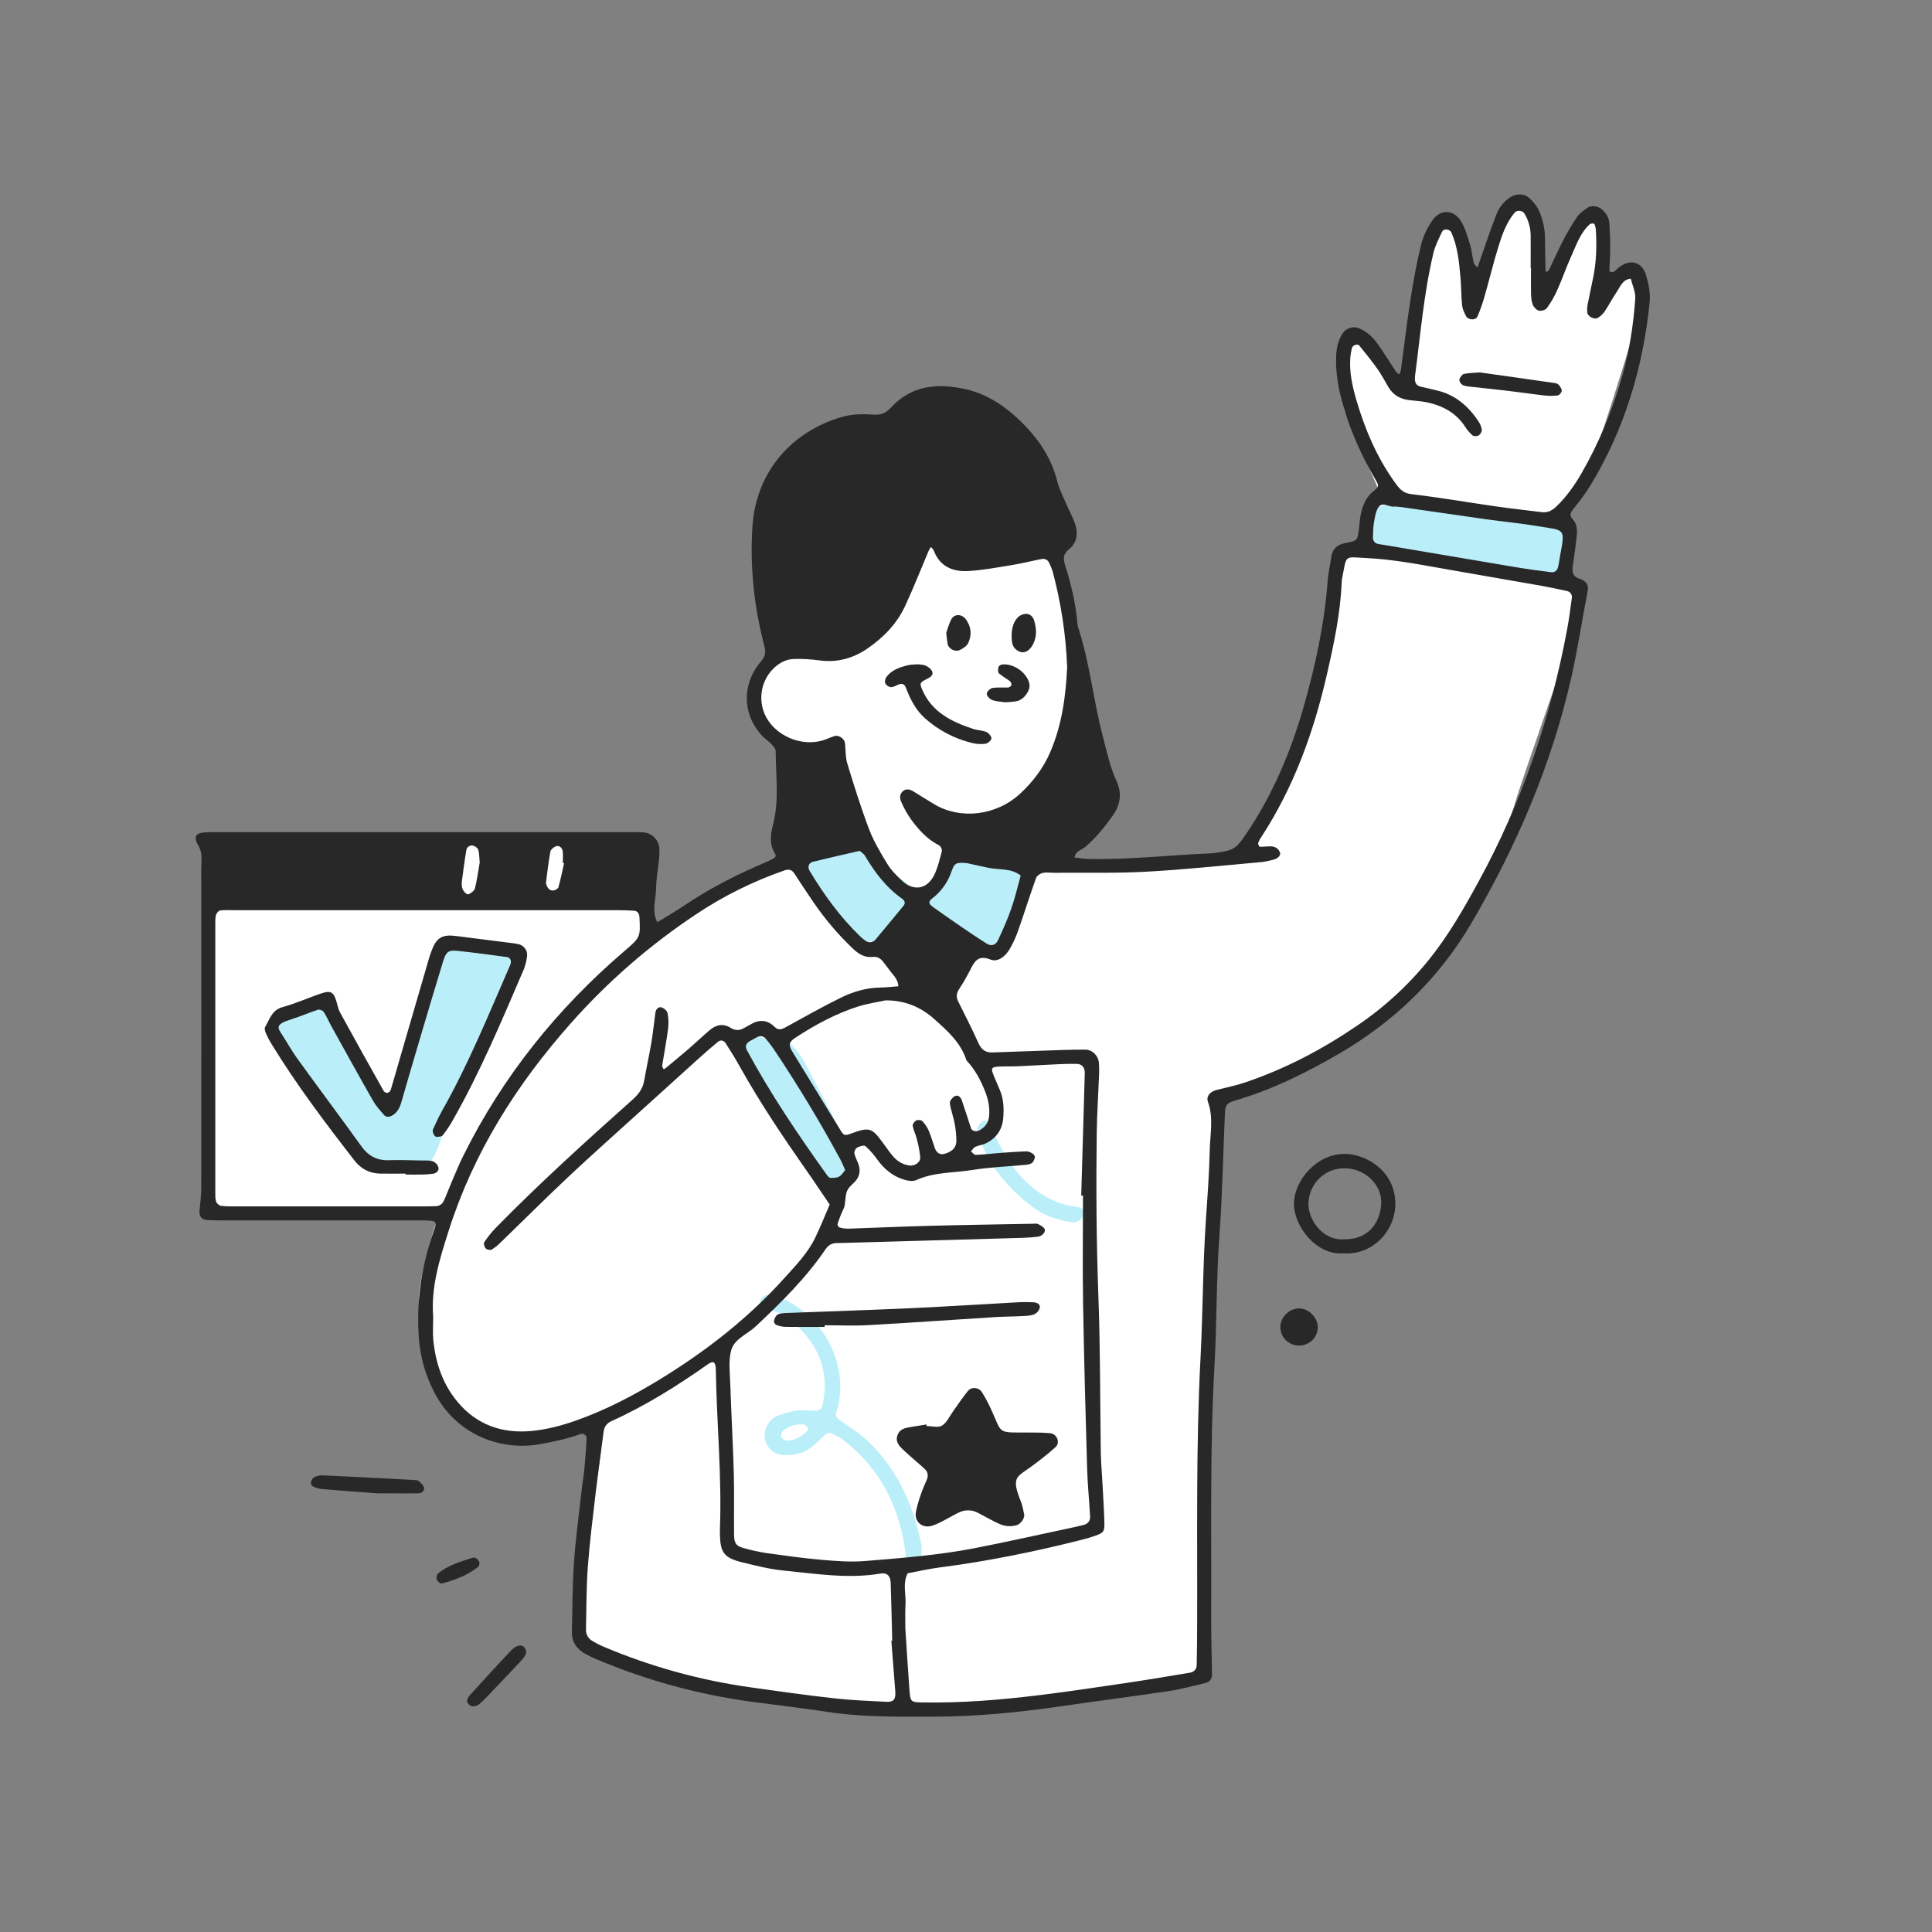 <svg xmlns="http://www.w3.org/2000/svg" xmlns:xlink="http://www.w3.org/1999/xlink" width="512" viewBox="0 0 384 384" height="512" preserveAspectRatio="xMidYMid meet"><rect x="0" y="0" width="384" height="384" fill="#808080" stroke="none"/><defs><clipPath id="49fa40a434"><path d="M 0.238 2 L 3 2 L 3 9 L 0.238 9 Z M 0.238 2 "></path></clipPath><clipPath id="18230ce6a4"><rect x="0" width="17" y="0" height="12"></rect></clipPath><clipPath id="a4e1468d6a"><path d="M 38.398 38.398 L 327.898 38.398 L 327.898 341.398 L 38.398 341.398 Z M 38.398 38.398 "></path></clipPath></defs><g id="72d0f8df8c"><g transform="matrix(1,0,0,1,138,186)"><g clip-path="url(#18230ce6a4)"><g clip-rule="nonzero" clip-path="url(#49fa40a434)"><g style="fill:#000000;fill-opacity:1;"><g transform="translate(0.284, 8.096)"><path style="stroke:none" d="M 0.266 0 L 0.266 -0.234 C 0.535 -0.234 0.703 -0.25 0.766 -0.281 C 0.828 -0.32 0.859 -0.426 0.859 -0.594 L 0.859 -4.641 C 0.859 -4.828 0.82 -4.945 0.75 -5 C 0.688 -5.051 0.523 -5.078 0.266 -5.078 L 0.266 -5.312 L 1.375 -5.406 L 1.375 -0.594 C 1.375 -0.426 1.406 -0.32 1.469 -0.281 C 1.539 -0.25 1.711 -0.234 1.984 -0.234 L 1.984 0 C 1.922 0 1.82 0 1.688 0 C 1.562 -0.008 1.445 -0.016 1.344 -0.016 C 1.25 -0.016 1.176 -0.016 1.125 -0.016 C 1.062 -0.016 0.773 -0.008 0.266 0 Z M 0.266 0 "></path></g></g></g><g style="fill:#000000;fill-opacity:1;"><g transform="translate(2.436, 8.096)"><path style="stroke:none" d="M 0.266 0 L 0.266 -0.234 C 0.535 -0.234 0.703 -0.25 0.766 -0.281 C 0.828 -0.32 0.859 -0.426 0.859 -0.594 L 0.859 -2.688 C 0.859 -2.875 0.828 -2.988 0.766 -3.031 C 0.703 -3.082 0.539 -3.109 0.281 -3.109 L 0.281 -3.359 L 1.375 -3.438 L 1.375 -0.578 C 1.375 -0.43 1.398 -0.336 1.453 -0.297 C 1.516 -0.254 1.672 -0.234 1.922 -0.234 L 1.922 0 C 1.391 -0.008 1.117 -0.016 1.109 -0.016 C 1.035 -0.016 0.754 -0.008 0.266 0 Z M 0.578 -4.797 C 0.578 -4.898 0.617 -4.992 0.703 -5.078 C 0.785 -5.16 0.883 -5.203 1 -5.203 C 1.113 -5.203 1.207 -5.16 1.281 -5.078 C 1.363 -5.004 1.406 -4.906 1.406 -4.781 C 1.406 -4.664 1.363 -4.566 1.281 -4.484 C 1.207 -4.41 1.113 -4.375 1 -4.375 C 0.875 -4.375 0.77 -4.414 0.688 -4.5 C 0.613 -4.582 0.578 -4.68 0.578 -4.797 Z M 0.578 -4.797 "></path></g></g><g style="fill:#000000;fill-opacity:1;"><g transform="translate(4.588, 8.096)"><path style="stroke:none" d="M 0.25 0 L 0.25 -0.234 C 0.531 -0.234 0.703 -0.25 0.766 -0.281 C 0.828 -0.32 0.859 -0.426 0.859 -0.594 L 0.859 -2.672 C 0.859 -2.867 0.82 -2.988 0.75 -3.031 C 0.688 -3.082 0.52 -3.109 0.25 -3.109 L 0.25 -3.359 L 1.344 -3.438 L 1.344 -2.625 C 1.582 -3.164 1.969 -3.438 2.5 -3.438 C 2.883 -3.438 3.156 -3.344 3.312 -3.156 C 3.426 -3.02 3.492 -2.879 3.516 -2.734 C 3.547 -2.586 3.562 -2.328 3.562 -1.953 L 3.562 -0.469 C 3.562 -0.363 3.602 -0.297 3.688 -0.266 C 3.77 -0.242 3.93 -0.234 4.172 -0.234 L 4.172 0 C 3.641 -0.008 3.348 -0.016 3.297 -0.016 C 3.254 -0.016 2.957 -0.008 2.406 0 L 2.406 -0.234 C 2.688 -0.234 2.859 -0.25 2.922 -0.281 C 2.984 -0.32 3.016 -0.426 3.016 -0.594 L 3.016 -2.406 C 3.016 -2.664 2.973 -2.875 2.891 -3.031 C 2.816 -3.188 2.664 -3.266 2.438 -3.266 C 2.176 -3.266 1.938 -3.148 1.719 -2.922 C 1.5 -2.703 1.391 -2.398 1.391 -2.016 L 1.391 -0.594 C 1.391 -0.426 1.422 -0.32 1.484 -0.281 C 1.555 -0.25 1.727 -0.234 2 -0.234 L 2 0 C 1.469 -0.008 1.176 -0.016 1.125 -0.016 C 1.082 -0.016 0.789 -0.008 0.25 0 Z M 0.25 0 "></path></g></g><g style="fill:#000000;fill-opacity:1;"><g transform="translate(8.901, 8.096)"><path style="stroke:none" d="M 0.219 0 L 0.219 -0.234 C 0.488 -0.234 0.656 -0.25 0.719 -0.281 C 0.789 -0.32 0.828 -0.426 0.828 -0.594 L 0.828 -4.641 C 0.828 -4.828 0.789 -4.945 0.719 -5 C 0.656 -5.051 0.488 -5.078 0.219 -5.078 L 0.219 -5.312 L 1.344 -5.406 L 1.344 -1.672 L 2.438 -2.609 C 2.551 -2.711 2.609 -2.816 2.609 -2.922 C 2.609 -3.035 2.531 -3.098 2.375 -3.109 L 2.375 -3.359 C 2.594 -3.336 2.883 -3.328 3.25 -3.328 C 3.469 -3.328 3.648 -3.336 3.797 -3.359 L 3.797 -3.109 C 3.473 -3.098 3.145 -2.957 2.812 -2.688 C 2.738 -2.633 2.613 -2.531 2.438 -2.375 C 2.27 -2.227 2.188 -2.145 2.188 -2.125 C 2.188 -2.125 2.188 -2.113 2.188 -2.094 C 2.195 -2.082 2.207 -2.07 2.219 -2.062 C 2.227 -2.062 2.234 -2.055 2.234 -2.047 L 3.219 -0.656 C 3.352 -0.469 3.469 -0.348 3.562 -0.297 C 3.664 -0.254 3.805 -0.234 3.984 -0.234 L 3.984 0 C 3.754 -0.008 3.523 -0.016 3.297 -0.016 C 3.172 -0.016 2.891 -0.008 2.453 0 L 2.453 -0.234 C 2.641 -0.234 2.734 -0.297 2.734 -0.422 C 2.734 -0.504 2.523 -0.836 2.109 -1.422 C 2.078 -1.461 2.023 -1.523 1.953 -1.609 C 1.891 -1.703 1.844 -1.77 1.812 -1.812 L 1.312 -1.391 L 1.312 -0.594 C 1.312 -0.426 1.344 -0.32 1.406 -0.281 C 1.477 -0.25 1.648 -0.234 1.922 -0.234 L 1.922 0 C 1.609 -0.008 1.32 -0.016 1.062 -0.016 C 1.008 -0.016 0.727 -0.008 0.219 0 Z M 0.219 0 "></path></g></g><g style="fill:#000000;fill-opacity:1;"><g transform="translate(12.996, 8.096)"><path style="stroke:none" d="M 0.266 -0.109 L 0.266 -1.125 C 0.266 -1.188 0.266 -1.227 0.266 -1.25 C 0.266 -1.27 0.27 -1.285 0.281 -1.297 C 0.301 -1.316 0.328 -1.328 0.359 -1.328 C 0.391 -1.328 0.41 -1.316 0.422 -1.297 C 0.441 -1.285 0.457 -1.25 0.469 -1.188 C 0.539 -0.832 0.66 -0.562 0.828 -0.375 C 1.004 -0.188 1.242 -0.094 1.547 -0.094 C 1.836 -0.094 2.055 -0.156 2.203 -0.281 C 2.348 -0.406 2.422 -0.578 2.422 -0.797 C 2.422 -1.172 2.156 -1.41 1.625 -1.516 C 1.312 -1.578 1.086 -1.629 0.953 -1.672 C 0.828 -1.711 0.707 -1.781 0.594 -1.875 C 0.375 -2.051 0.266 -2.27 0.266 -2.531 C 0.266 -2.789 0.359 -3.016 0.547 -3.203 C 0.742 -3.391 1.062 -3.484 1.5 -3.484 C 1.789 -3.484 2.035 -3.41 2.234 -3.266 C 2.297 -3.305 2.336 -3.348 2.359 -3.391 C 2.43 -3.453 2.484 -3.484 2.516 -3.484 C 2.555 -3.484 2.582 -3.469 2.594 -3.438 C 2.602 -3.414 2.609 -3.367 2.609 -3.297 L 2.609 -2.516 C 2.609 -2.453 2.602 -2.41 2.594 -2.391 C 2.594 -2.367 2.582 -2.352 2.562 -2.344 C 2.551 -2.332 2.531 -2.328 2.5 -2.328 C 2.445 -2.328 2.414 -2.348 2.406 -2.391 C 2.375 -3.023 2.07 -3.344 1.5 -3.344 C 1.195 -3.344 0.973 -3.281 0.828 -3.156 C 0.691 -3.039 0.625 -2.906 0.625 -2.75 C 0.625 -2.656 0.645 -2.57 0.688 -2.5 C 0.727 -2.438 0.773 -2.383 0.828 -2.344 C 0.891 -2.312 0.969 -2.273 1.062 -2.234 C 1.164 -2.203 1.25 -2.176 1.312 -2.156 C 1.375 -2.145 1.469 -2.129 1.594 -2.109 C 2.008 -2.023 2.301 -1.898 2.469 -1.734 C 2.688 -1.516 2.797 -1.27 2.797 -1 C 2.797 -0.688 2.691 -0.426 2.484 -0.219 C 2.273 -0.008 1.961 0.094 1.547 0.094 C 1.211 0.094 0.926 -0.02 0.688 -0.25 C 0.656 -0.219 0.629 -0.188 0.609 -0.156 C 0.586 -0.133 0.57 -0.117 0.562 -0.109 C 0.551 -0.098 0.547 -0.086 0.547 -0.078 C 0.547 -0.078 0.539 -0.07 0.531 -0.062 C 0.426 0.039 0.363 0.094 0.344 0.094 C 0.301 0.094 0.273 0.078 0.266 0.047 C 0.266 0.016 0.266 -0.035 0.266 -0.109 Z M 0.266 -0.109 "></path></g></g></g></g><path style=" stroke:none;fill-rule:nonzero;fill:#ffffff;fill-opacity:1;" d="M 119.129 283.355 C 116.328 283.887 113.371 284.453 110.41 285.004 C 96.238 287.637 85.238 279.035 84.297 264.684 C 84.129 262.121 83.074 259.535 83.316 257.047 C 83.664 253.426 84.781 249.871 85.645 246.309 C 85.996 244.863 86.547 243.469 87.043 241.93 C 77.805 240.262 68.934 241.488 60.078 241.566 C 55.023 241.609 49.965 241.543 44.918 241.289 C 41.512 241.121 40.465 239.73 40.516 236.176 C 40.711 221.309 40.816 206.441 41.203 191.578 C 41.301 187.793 42.176 184.008 42.953 180.277 C 43.418 178.066 44.766 176.438 47.332 176.223 C 48.25 176.137 49.105 175.859 49.898 175.391 C 59.02 169.953 69.195 168.609 79.461 167.957 C 89.848 167.309 100.262 167.156 110.664 166.785 C 110.973 166.777 111.277 166.77 111.586 166.77 C 122.27 166.73 127.676 171.414 129.227 182.043 C 129.332 182.777 129.465 183.504 129.641 184.555 C 133.961 182.434 138.039 180.391 142.141 178.418 C 146.836 176.168 151.484 173.836 156.281 171.848 C 158 171.137 159.039 170.422 159.637 168.59 C 161.484 162.949 161.734 157.215 161.406 151.609 C 158.785 149.801 156.168 148.414 154.082 146.469 C 148.23 141.035 148.402 134.711 154.984 130.25 C 159.523 127.176 162.504 123.199 165.012 118.578 C 166.059 116.703 167.215 114.902 168.484 113.172 C 171.574 108.84 175.582 106.207 181.094 105.75 C 186.734 105.281 192.344 104.34 197.949 103.504 C 202.996 102.75 206.539 104.73 209.016 109.07 C 211.875 114.082 213.699 119.344 213.703 125.203 C 213.703 129.336 213.688 133.516 214.238 137.594 C 215.625 147.902 212.254 156.922 207.359 165.625 C 206.762 166.691 206.078 167.711 205.477 168.777 C 205.262 169.164 205.172 169.625 204.883 170.449 C 208.246 171.84 211.703 171.879 215.164 171.824 C 224.355 171.68 233.547 171.434 242.742 171.375 C 244.621 171.363 246.043 170.867 247.102 169.406 C 248.18 167.922 249.203 166.391 250.168 164.828 C 258.023 152.133 263.191 138.504 264.547 123.535 C 264.797 120.793 265.277 118.066 265.75 115.352 C 266.168 112.949 266.406 110.512 269.406 109.523 C 270.203 109.262 270.637 107.598 271.035 106.504 C 271.613 104.926 271.93 103.25 272.508 101.672 C 273.027 100.246 273.754 98.898 274.242 97.836 C 272.066 92.883 269.875 88.16 267.914 83.344 C 266.207 79.164 265.754 74.746 266.184 70.246 C 266.324 68.805 266.652 67.207 268.328 67.238 C 269.27 67.258 270.523 68.254 271.051 69.145 C 272.836 72.234 275.023 74.875 278.227 77.172 C 280.383 71.945 281.145 66.684 282.094 61.48 C 282.863 57.258 283.371 52.996 284.207 48.793 C 284.547 47.105 284.762 44.766 287.301 44.949 C 289.426 45.102 289.641 47.152 289.969 48.77 C 290.656 52.164 291.207 55.586 292.734 59.242 C 293.422 57.836 294.207 56.465 294.781 55.02 C 296.359 51.031 297.836 47.004 299.383 43.004 C 299.953 41.531 300.723 40.055 302.59 40.234 C 304.73 40.438 305.094 42.164 305.246 43.938 C 305.523 47.145 305.809 50.352 306.105 53.555 C 306.215 54.699 306.391 55.84 306.535 56.98 L 307.469 57.234 C 308.895 54.453 310.34 51.68 311.734 48.883 C 312.352 47.652 312.648 46.164 313.523 45.184 C 314.32 44.293 315.719 43.422 316.828 43.449 C 318.367 43.488 319.023 44.996 318.895 46.52 C 318.711 48.809 318.316 51.082 318.156 53.371 C 318.031 55.125 318.133 56.898 318.133 59.699 C 319.559 57.883 320.211 56.676 321.203 55.902 C 322.047 55.238 323.488 54.535 324.301 54.836 C 325.145 55.148 326.059 56.652 326.047 57.621 C 326.016 60.051 325.785 62.57 325.082 64.887 C 322.184 74.41 319.195 83.906 315.965 93.324 C 315.199 95.562 313.398 97.453 312.031 99.48 C 311.109 100.844 310.113 102.156 309.219 103.398 C 312.547 107.723 312.547 107.723 311.363 114.18 C 315.168 116.805 314.762 120.43 313.371 124.301 C 310.871 131.254 308.363 138.207 305.988 145.203 C 303.625 152.168 301.027 159.086 299.25 166.207 C 296.922 175.559 292.469 183.5 285.754 190.297 C 284.684 191.383 283.801 192.664 282.914 193.91 C 278.09 200.711 271.973 205.648 264.07 208.727 C 256.977 211.496 250.238 215.203 242.477 218.914 C 242.273 220.184 241.734 222.398 241.609 224.637 C 241.422 227.996 241.461 231.379 241.508 234.75 C 241.848 259.91 240.531 285.02 239.406 310.137 C 239.125 316.387 239.371 322.672 239.633 328.93 C 239.738 331.461 238.586 332.812 236.488 333.281 C 227.68 335.227 219.125 338.379 209.988 338.805 C 202.949 339.133 195.918 339.672 188.871 339.973 C 185.656 340.09 182.441 340.043 179.23 339.832 C 170.824 339.324 162.43 338.539 154.016 338.172 C 149.203 337.961 144.621 337.121 140.113 335.461 C 133.355 332.977 126.543 330.648 119.734 328.316 C 115.77 326.965 115.512 326.609 116.133 322.359 C 116.27 321.449 116.473 320.523 116.41 319.621 C 115.762 308.488 118.461 297.688 119.621 286.738 C 119.719 285.984 119.777 285.23 119.789 284.473 C 119.789 284.203 119.5 283.949 119.129 283.355 Z M 119.129 283.355 "></path><path style=" stroke:none;fill-rule:nonzero;fill:#baeffa;fill-opacity:1;" d="M 81.691 231.973 C 79.578 231.902 77.512 231.449 75.332 231.805 C 73.215 232.156 71.535 231.035 70.461 229.09 C 67.875 224.395 64.734 220.07 61.562 215.758 C 59.766 213.312 57.473 211.195 56.383 208.234 C 56.152 207.617 55.238 207.27 54.711 206.734 C 53.648 205.656 53.695 204.066 54.762 203.078 C 54.988 202.871 55.199 202.617 55.469 202.496 C 57.555 201.566 59.629 200.605 61.754 199.777 C 63.355 199.152 64.797 199.66 65.895 200.918 C 66.602 201.715 67.223 202.578 67.754 203.508 C 69.625 206.832 71.43 210.199 73.277 213.543 C 74.086 215.012 74.875 216.496 75.77 217.918 C 76.531 219.133 77.316 219.02 78.031 217.645 C 80.875 212.176 82.828 206.414 83.477 200.266 C 83.785 197.344 84.688 194.594 85.594 191.84 C 85.852 191.117 86.176 190.426 86.574 189.77 C 87.574 188.031 89.078 186.953 91.109 187.34 C 94.102 187.906 97.066 188.656 100.004 189.457 C 101.145 189.77 101.844 191.223 101.578 192.477 C 101.336 193.516 100.996 194.523 100.562 195.496 C 96.988 203.93 93.363 212.344 89.812 220.785 C 88.75 223.32 87.91 225.945 86.879 228.492 C 85.695 231.41 84.668 232.059 81.691 231.973 Z M 81.691 231.973 "></path><path style=" stroke:none;fill-rule:nonzero;fill:#baeffa;fill-opacity:1;" d="M 165.273 167.094 C 167.953 166.941 169.555 167.508 170.973 168.434 C 172.633 169.516 174.309 170.645 175.727 172.008 C 177.812 174.012 180.59 175.262 182.121 177.871 C 182.168 177.949 182.711 177.902 182.824 177.762 C 184.133 176.07 185.395 174.348 186.695 172.648 C 187.344 171.805 187.973 170.922 188.723 170.164 C 190.094 168.77 191.848 168.152 193.746 168.512 C 195.848 168.926 197.91 169.477 199.941 170.16 C 200.777 170.434 201.543 171.039 202.223 171.629 C 203.477 172.73 203.941 174.137 203.391 175.773 C 203.004 176.934 202.547 178.07 202.152 179.223 C 201.555 180.961 200.953 182.691 200.414 184.445 C 200.043 185.652 199.465 186.676 198.512 187.516 C 197.25 188.625 195.797 189.082 194.266 188.457 C 192.297 187.648 190.188 186.887 188.582 185.566 C 186.973 184.246 185.336 183.625 183.453 183.031 C 182.344 182.695 181.707 182.367 180.66 183.184 C 179.105 184.395 177.359 185.379 175.641 186.359 C 173.355 187.672 171.164 187.203 169.254 185.602 C 167.734 184.328 166.23 182.973 165.004 181.426 C 163.113 179.035 161.438 176.473 159.746 173.934 C 159.34 173.32 159.137 172.551 159.527 171.754 C 160.363 170.078 161.75 168.852 163.141 167.723 C 163.887 167.117 165.133 167.129 165.273 167.094 Z M 165.273 167.094 "></path><path style=" stroke:none;fill-rule:nonzero;fill:#baeffa;fill-opacity:1;" d="M 278.109 100.23 C 280.863 100.582 283.898 100.945 286.93 101.363 C 293.293 102.238 299.66 103.105 306.02 104.066 C 306.91 104.191 307.801 104.188 308.691 104.055 C 310.988 103.754 312.41 105.48 311.93 107.742 C 311.648 109.094 311.422 110.445 311.109 111.785 C 310.582 114.02 309.156 115.164 306.855 115.188 C 305.93 115.219 305.016 115.137 304.113 114.938 C 295.496 112.773 286.766 111.223 278.035 109.602 C 276.332 109.289 274.996 108.965 273.332 109.828 C 271.93 110.555 270.215 108.875 270.434 107.285 C 270.457 106.977 270.512 106.68 270.602 106.383 C 270.867 105.668 271.148 104.953 271.457 104.254 C 272.93 100.914 274.254 100.078 278.109 100.23 Z M 278.109 100.23 "></path><path style=" stroke:none;fill-rule:nonzero;fill:#baeffa;fill-opacity:1;" d="M 169.707 230.883 C 169.648 232.801 168.91 233.887 167.617 234.609 C 166.426 235.285 165.27 235.09 164.176 234.352 C 163.801 234.098 163.379 233.863 163.098 233.52 C 160.859 230.816 158.562 228.172 156.449 225.383 C 153.035 220.871 150.43 215.852 147.711 210.91 C 147.289 210.148 147.094 209.184 147.051 208.305 C 146.973 206.707 148.594 205.367 150.133 205.781 C 151.543 206.16 152.855 207.133 154.379 206.188 C 155.328 206.645 156.438 206.922 157.188 207.594 C 158.219 208.52 159.062 209.59 159.723 210.805 C 162.816 216.586 165.828 222.41 168.812 228.246 C 169.289 229.168 169.496 230.238 169.707 230.883 Z M 169.707 230.883 "></path><path style=" stroke:none;fill-rule:nonzero;fill:#baeffa;fill-opacity:1;" d="M 160.773 280.332 C 160.887 280.34 161.344 280.402 161.801 280.41 C 162.945 280.422 163.352 280.07 163.59 278.82 C 164.789 272.531 162.691 267.359 158.043 263.191 C 156.594 261.891 154.977 260.625 152.871 260.406 C 152.574 260.375 152.195 260.344 152.023 260.16 C 151.641 259.746 151.164 259.266 151.086 258.754 C 150.988 258.129 152.012 257.312 152.645 257.359 C 153.246 257.406 153.879 257.43 154.434 257.641 C 163.047 260.887 168.562 270.309 166.629 279.344 C 166.531 279.789 166.34 280.215 166.215 280.656 C 166.027 281.312 166.25 281.801 166.809 282.199 C 168.668 283.535 170.664 284.727 172.32 286.277 C 178.223 291.797 181.41 298.82 183.051 306.609 C 183.266 307.625 183.164 308.734 183.086 309.793 C 183.02 310.262 182.812 310.656 182.465 310.973 C 182.16 311.25 181.641 311.48 181.258 311.422 C 180.875 311.363 180.297 310.988 180.234 310.668 C 179.941 309.18 179.883 307.645 179.594 306.16 C 177.988 297.902 174.078 291.031 167.25 285.965 C 166.762 285.602 166.18 285.371 165.652 285.066 C 165.066 284.727 164.492 284.703 163.977 285.172 C 163.191 285.895 162.477 286.703 161.648 287.367 C 160.879 288.012 160.016 288.496 159.062 288.816 C 158.109 289.141 157.133 289.273 156.125 289.227 C 153.93 289.129 152.684 288.211 152.07 286.184 C 151.609 284.641 152.555 282.359 154.234 281.551 C 155.445 280.969 156.809 280.652 158.137 280.359 C 158.871 280.195 159.664 280.332 160.773 280.332 Z M 159.875 283.137 C 158.102 283 156.703 283.441 155.543 284.469 C 155.297 284.688 155.191 285.312 155.324 285.633 C 155.457 285.949 155.965 286.332 156.309 286.332 C 157.863 286.332 159.18 285.656 160.27 284.574 C 160.457 284.391 160.656 283.969 160.57 283.809 C 160.402 283.492 160.035 283.281 159.875 283.137 Z M 159.875 283.137 "></path><path style=" stroke:none;fill-rule:nonzero;fill:#baeffa;fill-opacity:1;" d="M 215.82 241.344 C 215.25 241.867 214.789 242.496 214.172 242.789 C 213.676 243.023 212.965 242.957 212.387 242.848 C 209.824 242.34 207.348 241.496 205.27 239.918 C 200.309 236.184 196.41 231.59 194.457 225.57 C 194.316 225.152 194.105 224.633 194.238 224.273 C 194.438 223.699 194.785 223.227 195.273 222.863 C 195.922 222.426 196.438 223.031 196.715 223.508 C 197.242 224.422 197.598 225.434 198.074 226.379 C 200.141 230.484 202.555 234.27 206.469 236.969 C 208.355 238.289 210.422 239.188 212.676 239.672 C 213.414 239.84 214.195 239.84 214.898 240.109 C 215.227 240.242 215.422 240.781 215.82 241.344 Z M 215.82 241.344 "></path><g clip-rule="nonzero" clip-path="url(#a4e1468d6a)"><path style=" stroke:none;fill-rule:nonzero;fill:#292828;fill-opacity:1;" d="M 84.27 165.398 C 97.605 165.398 110.941 165.398 124.277 165.398 C 125.504 165.398 126.734 165.359 127.957 165.449 C 129.496 165.562 130.859 166.871 131.027 168.383 C 131.094 169.145 131.078 169.91 130.992 170.668 C 130.805 172.648 130.434 174.621 130.402 176.598 C 130.363 178.828 129.48 181.113 130.656 183.301 C 132.473 182.18 134.324 181.113 136.09 179.922 C 140.551 176.918 145.281 174.422 150.199 172.258 C 151.32 171.766 152.453 171.289 153.543 170.738 C 153.895 170.559 154.422 170.254 154.047 169.68 C 152.867 167.82 153.129 165.891 153.641 163.918 C 154.902 159.082 154.188 154.16 154.172 149.277 C 154.172 148.781 153.629 148.238 153.234 147.812 C 152.715 147.258 152.051 146.84 151.523 146.293 C 147.93 142.504 147.43 137.156 150.258 132.777 C 150.598 132.27 150.969 131.781 151.371 131.316 C 152.117 130.43 152.227 129.559 151.914 128.367 C 149.887 120.617 149.031 112.727 149.547 104.719 C 150.289 93.426 157.613 85.785 167.105 82.934 C 169.215 82.297 171.332 82.246 173.477 82.41 C 174.949 82.523 175.996 82.199 177.086 81.012 C 181.156 76.555 186.375 76.113 191.898 77.348 C 195.555 78.168 198.746 80.051 201.527 82.508 C 205.609 86.117 208.828 90.324 210.172 95.773 C 210.531 97.234 211.258 98.605 211.859 100.004 C 212.402 101.27 213.066 102.484 213.551 103.77 C 214.312 105.785 214.242 107.75 212.434 109.203 C 211.234 110.164 211.312 111.156 211.727 112.441 C 212.898 116.09 213.766 119.812 214.125 123.641 C 214.129 123.949 214.168 124.25 214.238 124.551 C 216.617 131.688 217.293 139.207 219.219 146.449 C 220.008 149.406 220.605 152.414 221.902 155.207 C 223.047 157.68 222.703 159.953 221.148 162.137 C 219.543 164.391 217.828 166.527 215.703 168.332 C 214.945 168.969 213.703 169.152 213.59 170.445 C 214.496 170.543 215.398 170.699 216.293 170.723 C 224.426 170.918 232.512 169.938 240.621 169.613 C 240.926 169.602 241.234 169.566 241.535 169.523 C 245.25 168.992 245.648 168.781 247.785 165.602 C 252.965 157.902 256.531 149.465 259.086 140.586 C 261.449 132.34 263.246 123.973 263.887 115.391 C 264 113.867 264.375 112.371 264.578 110.852 C 264.812 109.09 265.762 108.223 267.535 107.906 C 269.844 107.492 269.828 107.375 270.121 104.98 C 270.195 104.371 270.219 103.758 270.309 103.152 C 270.633 101 271.223 99.023 273.066 97.559 C 274.164 96.691 274.082 96.527 273.336 95.242 C 270.699 90.73 268.559 86.008 267.074 80.984 C 266.062 77.59 265.406 74.16 265.582 70.59 C 265.66 69.02 266.016 67.562 266.863 66.242 C 267.039 65.988 267.246 65.77 267.496 65.586 C 267.742 65.402 268.016 65.266 268.309 65.176 C 268.602 65.086 268.902 65.043 269.211 65.055 C 269.52 65.066 269.816 65.129 270.105 65.238 C 271.723 65.914 272.934 67.078 273.91 68.469 C 275.145 70.223 276.258 72.059 277.441 73.844 C 277.598 74.078 277.879 74.227 278.102 74.418 C 278.219 74.137 278.402 73.867 278.438 73.574 C 279.078 68.875 279.621 64.164 280.352 59.477 C 280.918 55.855 281.562 52.23 282.445 48.676 C 282.91 46.887 283.68 45.242 284.754 43.734 C 286.328 41.508 289.031 41.656 290.406 44 C 291.242 45.422 291.707 47.078 292.195 48.676 C 292.547 49.832 292.625 51.074 292.922 52.254 C 293.008 52.605 293.414 52.875 293.676 53.184 C 293.773 52.895 293.859 52.605 293.961 52.316 C 295.074 49.148 296.137 45.957 297.34 42.82 C 297.883 41.328 298.812 40.137 300.117 39.238 C 301.281 38.453 302.887 38.402 303.945 39.359 C 304.719 40.059 305.453 40.922 305.875 41.863 C 306.699 43.707 307.102 45.645 307.086 47.668 C 307.086 49.656 307.141 51.648 307.18 53.645 C 307.199 53.797 307.234 53.945 307.281 54.09 C 307.484 53.953 307.781 53.867 307.871 53.676 C 308.809 51.754 309.652 49.793 310.633 47.887 C 311.469 46.254 312.398 44.68 313.426 43.156 C 313.934 42.426 314.719 41.859 315.453 41.336 C 316.297 40.73 317.648 40.934 318.438 41.648 C 319.266 42.398 319.812 43.32 319.883 44.434 C 319.988 46.113 320.051 47.797 320.043 49.48 C 320.043 50.855 319.918 52.234 319.875 53.609 C 319.875 53.75 319.953 53.988 320.043 54.012 C 320.266 54.074 320.582 54.141 320.742 54.031 C 321.238 53.684 321.645 53.188 322.156 52.863 C 324.309 51.461 326.426 52.199 327.168 54.695 C 327.688 56.449 328.062 58.242 327.875 60.129 C 326.566 73.105 322.879 85.312 316.098 96.508 C 315.121 98.062 314.047 99.543 312.871 100.953 C 312.23 101.742 311.773 102.34 312.629 103.262 C 313.406 104.105 313.516 105.219 313.41 106.305 C 313.207 108.281 312.945 110.25 312.637 112.215 C 312.422 113.566 312.508 114.676 314.098 115.066 C 314.242 115.113 314.383 115.18 314.512 115.266 C 315.41 115.75 315.773 116.391 315.559 117.496 C 314.449 123.199 313.594 128.957 312.32 134.617 C 308.41 151.941 301.473 168.047 292.531 183.348 C 286.027 194.473 277.105 203.082 266.008 209.512 C 259.504 213.277 252.793 216.605 245.539 218.727 C 243.812 219.234 243.531 219.621 243.461 221.262 C 243.105 229.371 242.953 237.492 242.371 245.59 C 241.734 254.309 241.863 263.047 241.371 271.758 C 240.449 288.301 240.812 304.852 240.73 321.395 C 240.707 325.223 240.859 329.051 240.887 332.883 C 240.887 333.715 240.422 334.324 239.57 334.52 C 237.184 335.066 234.816 335.738 232.406 336.098 C 225.141 337.184 217.863 338.113 210.598 339.172 C 202.406 340.352 194.188 341.172 185.906 341.199 C 178.715 341.215 171.527 341.328 164.379 340.242 C 159.395 339.484 154.379 338.906 149.375 338.234 C 138.703 336.781 128.406 333.957 118.488 329.758 C 117.781 329.465 117.09 329.133 116.418 328.766 C 114.68 327.809 113.617 326.402 113.672 324.336 C 113.785 319.738 113.762 315.133 114.082 310.555 C 114.422 305.676 115.098 300.82 115.633 295.957 C 115.785 294.59 116.031 293.23 116.16 291.863 C 116.344 289.883 116.48 287.898 116.594 285.914 C 116.602 285.758 116.57 285.613 116.5 285.473 C 116.434 285.336 116.336 285.223 116.211 285.133 C 116.082 285.043 115.941 284.992 115.789 284.973 C 115.637 284.957 115.488 284.977 115.344 285.039 C 112.746 285.992 110.059 286.535 107.34 287.035 C 99.441 288.477 90.539 285.094 86.25 276.594 C 84.547 273.285 83.547 269.777 83.258 266.066 C 82.734 259.094 83.664 252.348 85.852 245.707 C 86.848 242.68 87.426 242.562 83.414 242.566 C 70.688 242.566 57.965 242.566 45.246 242.566 C 43.867 242.566 42.484 242.566 41.109 242.484 C 40.055 242.426 39.555 241.699 39.656 240.629 C 39.797 239.105 39.992 237.586 40 236.066 C 40.023 214.914 40.023 193.762 40 172.605 C 40 171.117 40.32 169.605 39.453 168.137 C 38.418 166.375 38.816 165.586 40.594 165.453 C 41.812 165.367 43.043 165.395 44.27 165.395 C 57.602 165.395 70.938 165.395 84.27 165.398 Z M 179.945 323.691 C 180.172 327.105 180.434 331.535 180.766 335.957 C 180.934 338.23 181.078 338.324 183.148 338.367 C 191.129 338.52 199.062 337.859 206.969 336.875 C 212.734 336.16 218.48 335.297 224.223 334.445 C 228.309 333.836 232.379 333.141 236.449 332.473 C 237.305 332.332 237.836 331.797 237.855 330.938 C 237.914 328.332 237.93 325.727 237.941 323.121 C 238.012 305.352 237.68 287.582 238.617 269.816 C 239.094 260.648 239.062 251.449 239.691 242.281 C 240.008 237.703 240.344 233.117 240.449 228.531 C 240.52 225.355 241.23 222.137 240.082 218.977 C 239.703 217.934 240.496 216.977 241.707 216.664 C 243.625 216.168 245.582 215.785 247.453 215.152 C 255.336 212.492 262.648 208.668 269.523 204.004 C 275.031 200.305 279.871 195.875 284.039 190.715 C 287.906 185.906 290.934 180.609 293.875 175.227 C 302.465 159.516 308.168 142.793 311.457 125.211 C 311.848 123.109 312.141 120.988 312.414 118.867 C 312.441 118.715 312.438 118.562 312.406 118.41 C 312.375 118.258 312.316 118.117 312.23 117.988 C 312.145 117.859 312.039 117.75 311.91 117.664 C 311.781 117.574 311.645 117.516 311.492 117.48 C 309.852 117.105 308.203 116.766 306.547 116.465 C 300.227 115.348 293.902 114.242 287.574 113.152 C 282.305 112.23 277.055 111.188 271.695 110.922 C 266.949 110.688 267.742 110.133 266.711 115.191 C 266.688 115.344 266.676 115.496 266.676 115.648 C 266.422 121.949 265.102 128.086 263.699 134.195 C 261.078 145.605 257.125 156.496 250.691 166.375 C 250.422 166.746 250.215 167.145 250.074 167.578 C 250.02 167.789 250.281 168.297 250.414 168.301 C 251.16 168.328 251.914 168.188 252.66 168.223 C 253.469 168.258 254.117 168.66 254.414 169.461 C 254.621 170.012 253.957 170.68 252.996 170.895 C 252.25 171.062 251.504 171.277 250.742 171.344 C 243.125 172.02 235.512 172.836 227.879 173.254 C 221.766 173.59 215.625 173.422 209.496 173.473 C 208.73 173.473 207.934 173.336 207.211 173.508 C 206.711 173.629 206.078 174.086 205.914 174.543 C 204.68 177.996 203.582 181.5 202.367 184.961 C 201.918 186.262 201.344 187.508 200.645 188.695 C 199.812 190.082 198.344 191.305 196.859 190.715 C 194.277 189.691 193.629 191.254 192.758 192.934 C 192.129 194.164 191.438 195.355 190.684 196.508 C 190.113 197.352 189.992 198.129 190.457 199.059 C 191.824 201.797 193.215 204.527 194.469 207.32 C 195.055 208.625 195.875 209.238 197.277 209.18 C 200.492 209.055 203.707 208.941 206.922 208.84 C 209.828 208.75 212.738 208.609 215.645 208.617 C 217.105 208.617 218.266 209.781 218.41 211.203 C 218.48 212.121 218.488 213.039 218.434 213.961 C 218.293 217.629 218.039 221.301 217.988 224.973 C 217.84 235.852 217.914 246.723 218.312 257.598 C 218.699 268.008 218.641 278.434 218.797 288.852 C 218.82 290.371 218.965 291.906 219.039 293.438 C 219.207 296.492 219.418 299.543 219.504 302.602 C 219.559 304.438 219.316 304.672 217.637 305.258 C 216.914 305.512 216.184 305.742 215.441 305.934 C 205.949 308.352 196.371 310.309 186.652 311.559 C 184.551 311.828 182.48 312.316 180.402 312.707 C 179.363 314.734 180.109 316.887 179.977 318.973 C 179.883 320.215 179.945 321.449 179.945 323.695 Z M 86.102 261.742 C 86.102 263.273 85.98 264.816 86.125 266.336 C 86.559 270.844 87.961 275.023 90.879 278.562 C 94.695 283.199 99.797 284.953 105.602 284.422 C 108.621 284.148 111.602 283.363 114.516 282.332 C 120.473 280.223 126.012 277.32 131.371 274.027 C 140.426 268.465 148.738 261.977 155.867 254.066 C 158.121 251.574 160.5 249.137 161.996 246.07 C 163.059 243.895 163.945 241.637 164.906 239.414 C 163.707 237.641 162.508 235.867 161.305 234.094 C 160.969 233.586 160.605 233.078 160.254 232.586 C 155.602 225.93 151.07 219.199 147.105 212.098 C 146.215 210.496 145.238 208.934 144.254 207.383 C 143.887 206.805 143.281 206.59 142.699 207.07 C 141.398 208.141 140.129 209.246 138.879 210.375 C 134.895 213.961 130.922 217.559 126.953 221.164 C 122.305 225.387 117.605 229.547 113.027 233.848 C 108.449 238.148 104.008 242.594 99.492 246.961 C 98.957 247.512 98.363 247.98 97.707 248.371 C 97.426 248.523 96.777 248.371 96.543 248.133 C 96.281 247.859 96.078 247.172 96.242 246.922 C 96.906 245.902 97.66 244.953 98.504 244.078 C 107.195 235.211 116.395 226.883 125.656 218.625 C 126.863 217.551 127.738 216.445 128.023 214.848 C 128.477 212.289 129.035 209.754 129.469 207.195 C 129.805 205.234 129.984 203.254 130.266 201.281 C 130.359 200.605 130.828 200.055 131.469 200.223 C 131.957 200.352 132.598 200.91 132.684 201.371 C 132.887 202.426 132.918 203.484 132.777 204.547 C 132.461 206.969 131.992 209.371 131.617 211.785 C 131.582 212.012 131.793 212.273 131.891 212.516 C 132.035 212.461 132.172 212.391 132.301 212.305 C 133.82 211.035 135.367 209.77 136.871 208.477 C 138.262 207.273 139.594 206 140.988 204.801 C 142.262 203.703 143.688 203.336 145.211 204.285 C 146.086 204.832 146.898 204.879 147.781 204.379 C 148.18 204.148 148.605 203.961 148.992 203.719 C 150.77 202.602 152.445 202.59 153.996 204.129 C 154.656 204.785 155.309 204.637 156.051 204.23 C 159.676 202.25 163.266 200.203 166.969 198.375 C 169.438 197.152 172.078 196.32 174.91 196.285 C 176.121 196.27 177.332 196.113 178.543 196.031 C 178.523 194.523 177.34 193.664 176.598 192.551 C 176.344 192.172 176.02 191.836 175.754 191.457 C 175.207 190.656 174.543 190.078 173.488 190.199 C 171.801 190.395 170.574 189.555 169.422 188.457 C 166.535 185.691 163.961 182.66 161.703 179.359 C 160.402 177.465 159.145 175.543 157.887 173.617 C 157.391 172.859 156.777 172.707 155.938 172.996 C 149.684 175.164 143.801 178.082 138.297 181.758 C 129.062 187.902 120.77 195.125 113.418 203.426 C 102.621 215.621 94.102 229.09 89.152 244.695 C 87.395 250.25 85.621 255.797 86.102 261.742 Z M 215.254 237.621 L 214.902 237.621 C 215.137 229.512 215.375 221.398 215.609 213.277 C 215.641 212.195 215.047 211.473 214.02 211.453 C 212.793 211.434 211.566 211.461 210.34 211.52 C 207.59 211.645 204.84 211.809 202.086 211.938 C 201.168 211.98 200.246 211.938 199.328 211.965 C 196.883 212.027 196.812 212.125 197.676 214.176 C 198.031 215.023 198.391 215.867 198.75 216.711 C 199.492 218.457 199.543 220.293 199.41 222.137 C 199.242 224.457 198.09 226.191 196 227.223 C 195.324 227.559 194.523 227.625 193.836 227.945 C 193.488 228.113 193.27 228.551 192.992 228.867 C 193.305 229.105 193.629 229.543 193.934 229.543 C 195.453 229.484 196.973 229.293 198.504 229.176 C 200.332 229.039 202.164 228.902 203.996 228.84 C 204.41 228.824 204.871 229.055 205.246 229.285 C 205.473 229.422 205.727 229.789 205.688 230.02 C 205.613 230.422 205.422 230.906 205.117 231.145 C 204.812 231.383 204.273 231.48 203.836 231.523 C 200.332 231.859 196.797 231.973 193.332 232.535 C 189.582 233.141 185.676 232.926 182.09 234.562 C 181.477 234.84 180.566 234.711 179.879 234.516 C 177.574 233.887 175.824 232.453 174.418 230.535 C 173.719 229.531 172.918 228.617 172.008 227.801 C 171.723 227.559 170.844 227.832 170.355 228.098 C 170.047 228.266 169.746 228.875 169.809 229.219 C 169.953 229.953 170.355 230.637 170.613 231.355 C 171.133 232.801 170.812 234.039 169.688 235.109 C 168.137 236.582 168.215 236.641 167.902 239.488 C 167.84 240.062 167.473 240.598 167.254 241.156 C 166.957 241.855 166.695 242.566 166.469 243.289 C 166.418 243.477 166.668 243.918 166.852 243.965 C 167.434 244.133 168.027 244.211 168.633 244.207 C 173.992 244.035 179.348 243.781 184.703 243.641 C 191.598 243.461 198.496 243.363 205.395 243.23 C 205.699 243.23 206.059 243.152 206.301 243.281 C 206.785 243.535 207.383 243.82 207.617 244.258 C 207.91 244.824 207.145 245.699 206.324 245.801 C 205.266 245.93 204.195 246.004 203.129 246.035 C 191.488 246.371 179.848 246.703 168.207 247.027 C 167.594 247.043 166.98 247.066 166.367 247.066 C 165.379 247.066 164.668 247.438 164.086 248.297 C 160.188 254.039 155.262 258.867 150.23 263.605 C 148.574 265.172 145.992 266.094 145.355 268.305 C 144.742 270.434 145.078 272.867 145.152 275.156 C 145.34 280.973 145.68 286.781 145.844 292.594 C 145.957 296.73 145.859 300.875 145.902 305.012 C 145.922 306.742 146.305 307.285 147.824 307.699 C 149.297 308.121 150.789 308.445 152.305 308.68 C 155.938 309.184 159.566 309.703 163.23 310.02 C 166.121 310.27 169.059 310.5 171.938 310.266 C 179.254 309.668 186.59 309.102 193.809 307.695 C 200.41 306.41 206.973 304.926 213.555 303.523 C 214.152 303.398 214.75 303.254 215.344 303.105 C 216.188 302.891 216.707 302.324 216.664 301.48 C 216.496 298.27 216.168 295.07 216.074 291.863 C 215.762 280.988 215.453 270.113 215.273 259.234 C 215.148 252.035 215.254 244.828 215.254 237.621 Z M 85.121 180.906 L 46.52 180.906 C 45.598 180.906 44.668 180.836 43.766 180.961 C 43.441 181.008 43.035 181.496 42.93 181.863 C 42.762 182.434 42.793 183.07 42.793 183.684 C 42.793 201.453 42.793 219.219 42.793 236.988 C 42.793 237.598 42.766 238.242 42.949 238.805 C 43.062 239.16 43.508 239.59 43.863 239.652 C 44.762 239.797 45.691 239.781 46.605 239.781 C 59.168 239.789 71.73 239.789 84.289 239.781 C 85.055 239.781 85.82 239.766 86.586 239.742 C 87.441 239.715 87.973 239.254 88.305 238.48 C 89.562 235.527 90.699 232.512 92.125 229.637 C 99.938 213.926 110.711 200.531 124 189.125 C 127.281 186.312 127.309 186.328 127.094 182.262 C 127.062 181.633 126.754 181.059 126.008 181.012 C 124.938 180.945 123.871 180.91 122.797 180.91 C 110.242 180.902 97.68 180.898 85.121 180.906 Z M 177.164 326.117 L 177.336 326.105 C 177.238 322.273 177.164 318.441 177.031 314.617 C 176.984 313.195 176.297 312.547 175.016 312.758 C 168.566 313.852 162.176 312.789 155.789 312.164 C 153.062 311.898 150.359 311.227 147.691 310.57 C 143.898 309.645 143.164 308.645 143.09 304.891 C 143.09 304.586 143.078 304.277 143.09 303.973 C 143.488 293.387 142.449 282.84 142.273 272.27 C 142.281 271.965 142.254 271.66 142.188 271.359 C 142.066 270.898 141.824 270.562 141.266 270.836 C 141.125 270.895 140.988 270.965 140.855 271.047 C 134.715 275.383 128.363 279.367 121.5 282.477 C 120.582 282.895 120.098 283.582 119.969 284.586 C 119.445 288.68 118.859 292.77 118.379 296.867 C 117.805 301.73 117.195 306.59 116.832 311.469 C 116.531 315.594 116.559 319.738 116.469 323.875 C 116.449 324.348 116.555 324.789 116.789 325.203 C 117.02 325.617 117.344 325.934 117.762 326.16 C 118.414 326.559 119.09 326.91 119.789 327.219 C 129.281 331.246 139.137 333.973 149.352 335.398 C 154.805 336.168 160.258 336.938 165.738 337.547 C 169.23 337.938 172.754 338.078 176.266 338.246 C 177.637 338.312 178.062 337.688 177.945 336.188 C 177.684 332.828 177.426 329.473 177.164 326.117 Z M 212.105 132.59 C 211.852 126.133 210.887 119.781 209.211 113.539 C 209.023 112.957 208.789 112.395 208.512 111.852 C 208.215 111.211 207.641 110.996 207.008 111.117 C 205.059 111.492 203.129 111.984 201.172 112.301 C 198.312 112.77 195.445 113.312 192.559 113.492 C 189.445 113.691 186.812 112.66 185.59 109.422 C 185.488 109.156 185.223 108.949 185.031 108.719 C 184.867 108.957 184.715 109.203 184.586 109.465 C 183.027 113.125 181.578 116.828 179.906 120.434 C 178.262 123.984 175.594 126.723 172.371 128.926 C 169.473 130.902 166.32 131.738 162.801 131.254 C 161.137 131.023 159.465 130.934 157.789 130.977 C 156.859 131.012 155.996 131.266 155.195 131.738 C 151.188 134.152 150.105 139.547 152.781 143.352 C 155.07 146.605 159.488 148.25 163.316 147.219 C 164.199 146.984 165.027 146.555 165.906 146.285 C 166.703 146.039 167.848 146.844 167.945 147.676 C 168.098 149.027 168.016 150.465 168.406 151.75 C 169.746 156.141 171.109 160.523 172.734 164.809 C 173.652 167.215 175 169.484 176.355 171.691 C 177.145 172.973 178.246 174.109 179.371 175.129 C 181.691 177.234 184.371 176.691 185.734 173.816 C 186.383 172.449 186.73 170.934 187.133 169.465 C 187.234 169.164 187.223 168.863 187.098 168.57 C 186.973 168.277 186.766 168.059 186.477 167.922 C 184.234 166.762 182.605 164.922 181.141 162.953 C 180.344 161.832 179.672 160.641 179.129 159.375 C 178.82 158.699 178.758 157.855 179.449 157.262 C 180.141 156.668 180.871 156.895 181.551 157.301 C 182.988 158.168 184.395 159.09 185.844 159.938 C 190.914 162.891 198.031 162.188 202.859 157.656 C 205.348 155.32 207.352 152.695 208.723 149.535 C 211.074 144.098 211.836 138.383 212.105 132.59 Z M 304.297 53.25 L 304.23 53.25 C 304.23 51.105 304.25 48.957 304.23 46.812 C 304.215 45.246 303.801 43.789 302.992 42.445 C 302.605 41.797 301.516 41.699 301.035 42.273 C 299.438 44.207 298.594 46.523 297.871 48.855 C 296.828 52.215 296.012 55.637 295.035 59.023 C 294.66 60.34 294.203 61.629 293.668 62.891 C 293.312 63.719 291.809 63.652 291.371 62.801 C 291.031 62.137 290.68 61.41 290.605 60.688 C 290.422 58.855 290.438 57.008 290.281 55.176 C 290.008 52.137 289.734 49.074 288.48 46.223 C 288.16 45.504 286.938 45.379 286.621 46.066 C 285.98 47.441 285.254 48.82 284.906 50.277 C 282.984 58.336 282.324 66.586 281.242 74.773 C 281.227 74.926 281.219 75.078 281.223 75.234 C 281.207 76.09 281.516 76.68 282.438 76.867 C 283.484 77.082 284.52 77.355 285.562 77.598 C 289.215 78.441 291.828 80.691 293.84 83.73 C 294.195 84.238 294.422 84.805 294.516 85.418 C 294.559 85.773 294.238 86.328 293.914 86.531 C 293.594 86.73 292.945 86.75 292.684 86.543 C 292.105 86.043 291.613 85.473 291.211 84.824 C 289.426 82.074 286.785 80.652 283.691 79.977 C 282.508 79.719 281.262 79.676 280.047 79.523 C 278.27 79.305 276.867 78.488 275.945 76.918 C 275.246 75.738 274.605 74.5 273.809 73.371 C 272.66 71.758 271.414 70.219 270.168 68.68 C 269.828 68.25 268.824 68.617 268.699 69.188 C 268.559 69.777 268.453 70.375 268.391 70.977 C 268.152 73.934 268.793 76.793 269.609 79.578 C 271.301 85.332 273.617 90.801 277.137 95.738 C 278.055 97.027 278.715 98 280.516 98.215 C 286.133 98.875 291.715 99.848 297.316 100.648 C 300.348 101.082 303.391 101.418 306.426 101.793 C 307.574 101.938 308.453 101.512 309.297 100.707 C 311.324 98.781 312.898 96.547 314.289 94.148 C 317.836 88.02 320.496 81.512 322.434 74.707 C 323.867 69.684 324.66 64.539 325.02 59.344 C 325.109 58.051 324.449 56.711 324.129 55.387 C 322.508 55.535 322.055 56.957 321.328 58.031 C 320.469 59.301 319.766 60.672 318.914 61.945 C 318.559 62.438 318.121 62.84 317.605 63.16 C 316.906 63.625 315.523 62.883 315.477 62.062 C 315.438 61.605 315.449 61.152 315.52 60.699 C 315.867 58.898 316.258 57.105 316.629 55.309 C 317.293 52.133 317.387 48.922 317.191 45.699 C 317.164 45.395 317.102 45.094 317.012 44.801 C 316.969 44.66 316.859 44.43 316.773 44.426 C 316.508 44.426 316.156 44.41 315.984 44.566 C 314.102 46.273 313.328 48.648 312.324 50.867 C 311.32 53.082 310.52 55.426 309.52 57.652 C 308.961 58.91 308.277 60.098 307.473 61.215 C 307.191 61.602 306.352 61.863 305.871 61.75 C 305.395 61.633 304.84 61.047 304.641 60.539 C 304.367 59.855 304.324 59.051 304.301 58.301 C 304.266 56.625 304.297 54.934 304.297 53.25 Z M 176.004 198.828 C 174.227 199.215 172.41 199.473 170.684 200.012 C 166.141 201.445 161.98 203.699 158.016 206.305 C 156.809 207.094 156.699 207.73 157.457 208.973 C 160.645 214.188 163.836 219.398 167.031 224.602 C 167.719 225.73 167.895 225.773 169.227 225.277 C 172.73 223.992 173.281 224.148 175.359 226.969 C 176.086 227.949 176.758 228.984 177.559 229.891 C 178.359 230.797 179.406 231.461 180.691 231.645 C 181.82 231.812 183.004 231.016 182.902 229.941 C 182.766 228.738 182.543 227.551 182.227 226.383 C 182.008 225.496 181.566 224.66 181.402 223.77 C 181.344 223.453 181.742 222.891 182.078 222.711 C 182.387 222.543 183.055 222.574 183.281 222.801 C 183.82 223.34 184.246 223.961 184.559 224.66 C 185.043 225.773 185.371 226.953 185.77 228.105 C 186.043 228.895 186.59 229.508 187.422 229.387 C 188.164 229.27 188.82 228.965 189.391 228.477 C 189.836 228.027 190.066 227.484 190.086 226.855 C 190.082 225.637 189.961 224.434 189.73 223.242 C 189.477 221.891 188.969 220.59 188.785 219.238 C 188.73 218.824 189.293 218.137 189.738 217.891 C 190.348 217.551 190.922 218 191.141 218.621 C 191.793 220.492 192.375 222.387 193 224.262 C 193.168 224.789 194.027 224.988 194.562 224.715 C 195.738 224.113 196.457 223.195 196.59 221.871 C 196.758 220.164 196.434 218.562 195.809 216.953 C 194.914 214.66 193.773 212.547 192.082 210.746 C 190.98 207.215 188.297 204.887 185.695 202.547 C 182.988 200.117 179.789 198.816 176.004 198.828 Z M 278.613 100.801 C 277.719 100.727 277.406 100.648 277.109 100.688 C 276.082 100.824 274.879 99.746 274.109 100.656 C 273.477 101.398 273.312 102.605 273.121 103.641 C 272.926 104.676 272.906 105.77 272.887 106.84 C 272.879 107.504 273.25 107.977 273.934 108.125 C 274.23 108.191 274.539 108.211 274.84 108.262 C 283.582 109.742 292.32 111.219 301.059 112.695 C 303.465 113.098 305.891 113.43 308.312 113.734 C 308.965 113.816 309.496 113.418 309.664 112.762 C 309.852 112.027 309.926 111.258 310.07 110.508 C 311.164 104.816 310.949 105.473 305.738 104.594 C 302.273 104.008 298.766 103.68 295.281 103.195 C 289.523 102.383 283.777 101.543 278.613 100.801 Z M 170.871 169.117 C 167.742 169.84 164.641 170.531 161.551 171.293 C 160.734 171.492 160.469 172.336 160.914 173.078 C 163.742 177.785 166.945 182.215 170.906 186.051 C 171.234 186.367 171.582 186.66 171.949 186.93 C 172.598 187.422 173.469 187.391 174.004 186.762 C 175.863 184.555 177.688 182.312 179.535 180.09 C 180.039 179.477 179.824 178.992 179.277 178.609 C 176.094 176.371 173.84 173.34 171.883 170.039 C 171.684 169.695 171.273 169.477 170.871 169.117 Z M 192.18 171.555 C 190.066 171.375 189.723 171.52 189.164 173.098 C 188.418 175.328 187.113 177.164 185.25 178.602 C 184.453 179.215 184.559 179.656 185.504 180.32 C 187.371 181.641 189.242 182.961 191.133 184.254 C 192.766 185.371 194.41 186.48 196.086 187.535 C 196.996 188.109 197.895 187.891 198.355 186.891 C 199.316 184.82 200.254 182.73 201.004 180.578 C 201.754 178.43 202.258 176.211 202.871 174.023 C 200.945 172.504 198.555 172.93 196.375 172.469 C 194.734 172.125 193.098 171.758 192.18 171.555 Z M 167.992 232.582 C 167.613 231.738 167.344 231.031 166.977 230.367 C 162.965 222.953 158.613 215.742 153.93 208.734 C 153.422 207.969 152.855 207.238 152.273 206.535 C 151.691 205.832 151.008 205.793 150.246 206.27 C 149.855 206.516 149.426 206.688 149.035 206.93 C 148.223 207.438 148.055 207.984 148.492 208.801 C 153.16 217.449 158.652 225.57 164.363 233.547 C 164.531 233.789 164.816 234.105 165.055 234.113 C 165.629 234.129 166.281 234.113 166.77 233.863 C 167.258 233.613 167.578 233.035 167.992 232.582 Z M 95.348 171.426 C 95.246 170.387 95.266 169.602 95.055 168.891 C 94.949 168.555 94.445 168.18 94.059 168.086 C 93.91 168.047 93.758 168.035 93.605 168.059 C 93.449 168.082 93.309 168.137 93.18 168.219 C 93.047 168.305 92.941 168.41 92.855 168.539 C 92.77 168.668 92.715 168.809 92.688 168.961 C 92.328 171.059 92.07 173.184 91.785 175.289 C 91.762 175.594 91.77 175.898 91.805 176.203 C 91.855 176.922 92.711 177.945 93.176 177.723 C 93.672 177.488 94.293 177.027 94.406 176.555 C 94.836 174.777 95.078 172.957 95.348 171.422 Z M 112.117 171.562 L 111.867 171.512 C 111.867 170.758 111.922 170 111.848 169.254 C 111.781 168.59 111.266 168.047 110.664 168.164 C 110.176 168.258 109.484 168.801 109.398 169.242 C 109.004 171.309 108.781 173.41 108.512 175.5 C 108.527 175.652 108.566 175.793 108.637 175.93 C 108.844 176.555 109.277 177.02 109.922 176.996 C 110.297 176.984 110.898 176.66 110.984 176.359 C 111.434 174.777 111.754 173.16 112.117 171.559 Z M 112.117 171.562 "></path></g><path style=" stroke:none;fill-rule:nonzero;fill:#292828;fill-opacity:1;" d="M 267.035 249.113 C 261.547 249.523 257.109 243.645 257.191 239.145 C 257.277 234.469 261.844 229.273 267.316 229.348 C 271.598 229.398 277.27 232.754 277.336 239.18 C 277.391 244.527 272.891 249.516 267.035 249.113 Z M 267.102 246.324 C 271.719 246.418 274.254 243.34 274.523 239.344 C 274.781 235.477 271.258 232.191 267.215 232.199 C 263.332 232.199 260.301 235.156 260.066 238.98 C 259.875 242.102 262.656 246.586 267.102 246.324 Z M 267.102 246.324 "></path><path style=" stroke:none;fill-rule:nonzero;fill:#292828;fill-opacity:1;" d="M 74.926 296.805 C 71.855 296.57 67.902 296.297 63.945 295.957 C 63.352 295.887 62.781 295.719 62.242 295.453 C 62.016 295.348 61.75 294.945 61.793 294.723 C 61.871 294.328 62.074 293.805 62.387 293.641 C 62.926 293.352 63.504 293.219 64.117 293.23 C 70.211 293.512 76.301 293.84 82.391 294.164 C 82.688 294.18 83.066 294.199 83.262 294.379 C 83.672 294.766 84.191 295.223 84.273 295.711 C 84.402 296.402 83.77 296.789 83.121 296.809 C 81.445 296.848 79.77 296.809 78.09 296.809 Z M 74.926 296.805 "></path><path style=" stroke:none;fill-rule:nonzero;fill:#292828;fill-opacity:1;" d="M 94.164 339.16 C 93.406 339.227 92.66 338.352 92.84 337.938 C 92.957 337.664 93.027 337.336 93.219 337.125 C 95.984 334.082 98.742 331.043 101.566 328.07 C 102.672 326.906 103.762 326.785 104.297 327.531 C 104.836 328.281 104.637 328.961 103.41 330.266 C 101.219 332.594 99.02 334.91 96.809 337.215 C 96.301 337.781 95.75 338.305 95.16 338.785 C 94.828 339.039 94.34 339.098 94.164 339.16 Z M 94.164 339.16 "></path><path style=" stroke:none;fill-rule:nonzero;fill:#292828;fill-opacity:1;" d="M 261.91 263.746 C 261.961 265.797 260.254 267.461 258.125 267.438 C 257.664 267.43 257.223 267.34 256.797 267.168 C 256.371 266.996 255.988 266.754 255.652 266.441 C 255.316 266.129 255.047 265.766 254.844 265.355 C 254.645 264.941 254.523 264.508 254.48 264.047 C 254.324 262.082 256.039 260.164 258.031 260.059 C 259.996 259.957 261.859 261.738 261.91 263.746 Z M 261.91 263.746 "></path><path style=" stroke:none;fill-rule:nonzero;fill:#292828;fill-opacity:1;" d="M 95.309 310.523 C 95.246 310.809 95.281 311.215 95.105 311.367 C 92.965 313.109 90.422 314.031 87.809 314.746 C 87.559 314.816 86.977 314.316 86.828 313.965 C 86.684 313.613 86.785 312.98 87.035 312.77 C 89.043 311.07 91.543 310.387 93.98 309.602 C 94.215 309.523 94.586 309.676 94.812 309.836 C 95.043 309.992 95.148 310.285 95.309 310.523 Z M 95.309 310.523 "></path><path style=" stroke:none;fill-rule:nonzero;fill:#292828;fill-opacity:1;" d="M 184.168 283.441 C 185.211 283.441 186.48 283.812 187.238 283.348 C 188.191 282.758 188.727 281.488 189.434 280.512 C 190.414 279.16 191.328 277.75 192.387 276.457 C 193.098 275.59 194.539 275.727 195.152 276.684 C 195.801 277.715 196.379 278.785 196.887 279.895 C 199.344 285.172 197.941 284.699 204.637 284.727 C 206.008 284.727 207.387 284.727 208.746 284.863 C 210.102 285 210.773 286.738 209.789 287.629 C 208.332 288.961 206.758 290.164 205.176 291.348 C 202.133 293.605 200.891 293.41 202.891 298.395 C 203.227 299.238 203.395 300.152 203.566 301.047 C 203.703 301.77 202.809 302.953 202.074 303.141 C 200.844 303.48 199.648 303.375 198.496 302.832 C 197.117 302.184 195.793 301.434 194.441 300.723 C 193.828 300.379 193.172 300.203 192.469 300.195 C 191.766 300.184 191.105 300.344 190.484 300.668 C 189.387 301.199 188.344 301.84 187.254 302.391 C 186.586 302.754 185.887 303.051 185.164 303.281 C 183.305 303.816 181.699 302.438 182.039 300.547 C 182.281 299.355 182.609 298.184 183.023 297.035 C 183.359 296.02 183.809 295.051 184.219 294.066 C 184.543 293.273 184.414 292.543 183.805 291.977 C 182.453 290.738 181.043 289.578 179.703 288.332 C 178.812 287.5 177.863 286.613 178.402 285.191 C 178.844 284.02 179.934 283.809 181.004 283.629 C 182.074 283.449 183.102 283.293 184.152 283.125 Z M 184.168 283.441 "></path><path style=" stroke:none;fill-rule:nonzero;fill:#292828;fill-opacity:1;" d="M 163.898 263.738 C 161.293 263.738 158.688 263.758 156.086 263.723 C 155.477 263.695 154.891 263.57 154.32 263.352 C 154.094 263.27 153.816 262.875 153.828 262.648 C 153.883 262.227 154.039 261.844 154.297 261.504 C 154.457 261.289 154.805 261.148 155.086 261.09 C 155.535 261.008 155.992 260.965 156.453 260.961 C 164.711 260.645 172.973 260.383 181.23 260.004 C 188.266 259.68 195.289 259.219 202.32 258.84 C 203.391 258.781 204.461 258.785 205.531 258.852 C 206.172 258.891 206.812 259.277 206.66 259.973 C 206.48 260.547 206.121 260.965 205.574 261.223 C 204.898 261.508 204.09 261.539 203.332 261.578 C 201.496 261.676 199.652 261.668 197.82 261.781 C 189.422 262.309 181.027 262.91 172.629 263.379 C 169.727 263.547 166.809 263.406 163.898 263.406 Z M 163.898 263.738 "></path><path style=" stroke:none;fill-rule:nonzero;fill:#292828;fill-opacity:1;" d="M 80.613 233.266 C 78.922 233.266 77.242 233.297 75.555 233.266 C 73.438 233.219 71.742 232.324 70.434 230.637 C 64.605 223.129 58.883 215.547 53.922 207.43 C 53.516 206.781 53.164 206.105 52.863 205.402 C 52.695 205.008 52.516 204.418 52.695 204.125 C 53.605 202.605 54.023 200.746 56.184 200.164 C 58.832 199.438 61.359 198.273 63.973 197.41 C 65.77 196.816 66.34 197.223 66.875 199.074 C 67.09 199.805 67.23 200.582 67.586 201.234 C 70.457 206.473 73.355 211.688 76.285 216.887 C 76.398 217.086 76.812 217.246 77.047 217.203 C 77.34 217.113 77.543 216.926 77.656 216.637 C 78.32 214.441 78.938 212.23 79.578 210.027 C 81.453 203.559 83.336 197.094 85.223 190.637 C 85.477 189.754 85.789 188.891 86.164 188.051 C 86.887 186.473 88.047 185.816 89.863 185.965 C 91.238 186.078 92.602 186.289 93.969 186.461 C 96.395 186.766 98.82 187.074 101.246 187.383 C 101.855 187.441 102.457 187.531 103.055 187.656 C 104.152 187.922 104.91 188.941 104.758 190.043 C 104.652 190.957 104.434 191.844 104.094 192.699 C 99.746 202.836 95.48 213.004 90.023 222.613 C 89.426 223.68 88.75 224.691 87.996 225.656 C 87.781 225.926 87.164 225.957 86.734 225.953 C 86.301 225.953 85.848 224.918 86.066 224.449 C 86.648 223.207 87.199 221.945 87.875 220.754 C 93.098 211.535 97.078 201.738 101.297 192.055 C 101.359 191.914 101.406 191.77 101.469 191.625 C 101.699 190.98 101.387 190.309 100.793 190.227 C 97.605 189.812 94.422 189.355 91.23 189.02 C 89.062 188.785 88.68 189.07 87.996 191.316 C 86.43 196.438 84.906 201.57 83.387 206.703 C 82.168 210.809 80.969 214.922 79.781 219.035 C 79.477 220.098 79.027 221.051 78.059 221.652 C 77.516 221.992 76.844 222.16 76.367 221.645 C 75.559 220.742 74.73 219.816 74.133 218.773 C 71.328 213.852 68.594 208.891 65.844 203.934 C 65.328 203.004 64.914 202.004 64.324 201.113 C 64.145 200.832 63.5 200.598 63.184 200.699 C 61.441 201.262 59.754 202.012 58 202.559 C 54.562 203.629 55.152 204.246 56.141 205.77 C 57.129 207.289 58.027 208.93 59.102 210.414 C 63.324 216.246 67.637 222.008 71.844 227.852 C 73.227 229.77 74.934 230.68 77.301 230.598 C 79.441 230.52 81.594 230.621 83.738 230.656 C 84.5 230.672 85.312 230.586 86.012 230.816 C 86.578 231.047 86.957 231.453 87.148 232.031 C 87.301 232.648 86.773 233.176 86.113 233.281 C 85.355 233.391 84.594 233.449 83.828 233.449 C 82.758 233.477 81.68 233.449 80.609 233.449 Z M 80.613 233.266 "></path><path style=" stroke:none;fill-rule:nonzero;fill:#292828;fill-opacity:1;" d="M 182.395 132.031 C 182.859 132.105 183.516 132.078 184.039 132.328 C 184.566 132.574 185.113 133.016 185.293 133.508 C 185.52 134.105 185.039 134.543 184.414 134.852 C 182.773 135.656 182.762 135.809 183.273 137.023 C 185.184 141.535 189.117 143.445 193.395 144.871 C 194.254 145.156 195.223 145.141 196.043 145.488 C 196.504 145.68 197.059 146.332 197.047 146.77 C 197.035 147.152 196.328 147.762 195.863 147.828 C 194.949 147.945 194.043 147.887 193.148 147.66 C 189.684 146.797 186.609 145.191 183.926 142.836 C 182.039 141.176 180.934 139.02 180.066 136.711 C 179.699 135.734 179.051 135.801 178.277 136.191 C 177.875 136.395 177.398 136.621 176.996 136.566 C 176.543 136.48 176.199 136.238 175.965 135.84 C 175.82 135.516 175.926 134.93 176.145 134.617 C 177.18 133.156 178.793 132.637 180.43 132.227 C 181.02 132.074 181.645 132.102 182.395 132.031 Z M 182.395 132.031 "></path><path style=" stroke:none;fill-rule:nonzero;fill:#292828;fill-opacity:1;" d="M 199.82 139.59 C 198.984 139.461 198.047 139.438 197.211 139.137 C 196.734 138.969 196.125 138.34 196.125 137.918 C 196.125 137.492 196.781 136.832 197.234 136.75 C 198.262 136.566 199.344 136.703 200.398 136.641 C 200.629 136.625 200.988 136.348 201.031 136.141 C 201.047 135.828 200.938 135.57 200.703 135.363 C 199.996 134.824 199.18 134.418 198.535 133.82 C 198.305 133.609 198.367 132.977 198.453 132.578 C 198.504 132.363 198.895 132.113 199.156 132.078 C 201.441 131.781 204.164 133.73 204.602 135.93 C 204.848 137.188 203.574 139.023 202.148 139.348 C 201.418 139.508 200.648 139.508 199.82 139.59 Z M 199.82 139.59 "></path><path style=" stroke:none;fill-rule:nonzero;fill:#292828;fill-opacity:1;" d="M 201.074 126.738 C 201.035 125.258 201.258 123.891 202.203 122.801 C 202.625 122.363 203.133 122.102 203.738 122.02 C 204.562 121.918 205.25 122.445 205.496 123.199 C 206.078 124.996 206.16 126.789 205.07 128.48 C 204.48 129.398 203.605 129.852 202.793 129.57 C 201.844 129.23 201.273 128.582 201.145 127.578 C 201.105 127.285 201.094 126.977 201.074 126.738 Z M 201.074 126.738 "></path><path style=" stroke:none;fill-rule:nonzero;fill:#292828;fill-opacity:1;" d="M 188.07 125.789 C 188.316 125.102 188.578 124.086 189.039 123.168 C 189.641 121.961 191.141 121.973 191.977 123.102 C 193.07 124.574 193.172 126.199 192.453 127.785 C 192.184 128.387 191.441 128.871 190.801 129.184 C 189.809 129.668 188.52 128.957 188.336 127.938 C 188.223 127.344 188.188 126.746 188.07 125.789 Z M 188.07 125.789 "></path><path style=" stroke:none;fill-rule:nonzero;fill:#292828;fill-opacity:1;" d="M 294.125 74.02 C 298.84 74.684 303.965 75.402 309.094 76.148 C 309.406 76.191 309.668 76.332 309.879 76.566 C 310.137 76.902 310.453 77.352 310.406 77.711 C 310.359 78.066 309.91 78.566 309.59 78.605 C 308.684 78.707 307.773 78.703 306.867 78.59 C 304.445 78.316 302.031 77.953 299.602 77.668 C 297.031 77.363 294.457 77.105 291.883 76.824 C 291.582 76.777 291.285 76.715 290.992 76.637 C 290.445 76.512 289.883 75.727 290.105 75.273 C 290.293 74.895 290.621 74.402 290.969 74.324 C 291.852 74.129 292.777 74.129 294.125 74.02 Z M 294.125 74.02 "></path></g></svg>